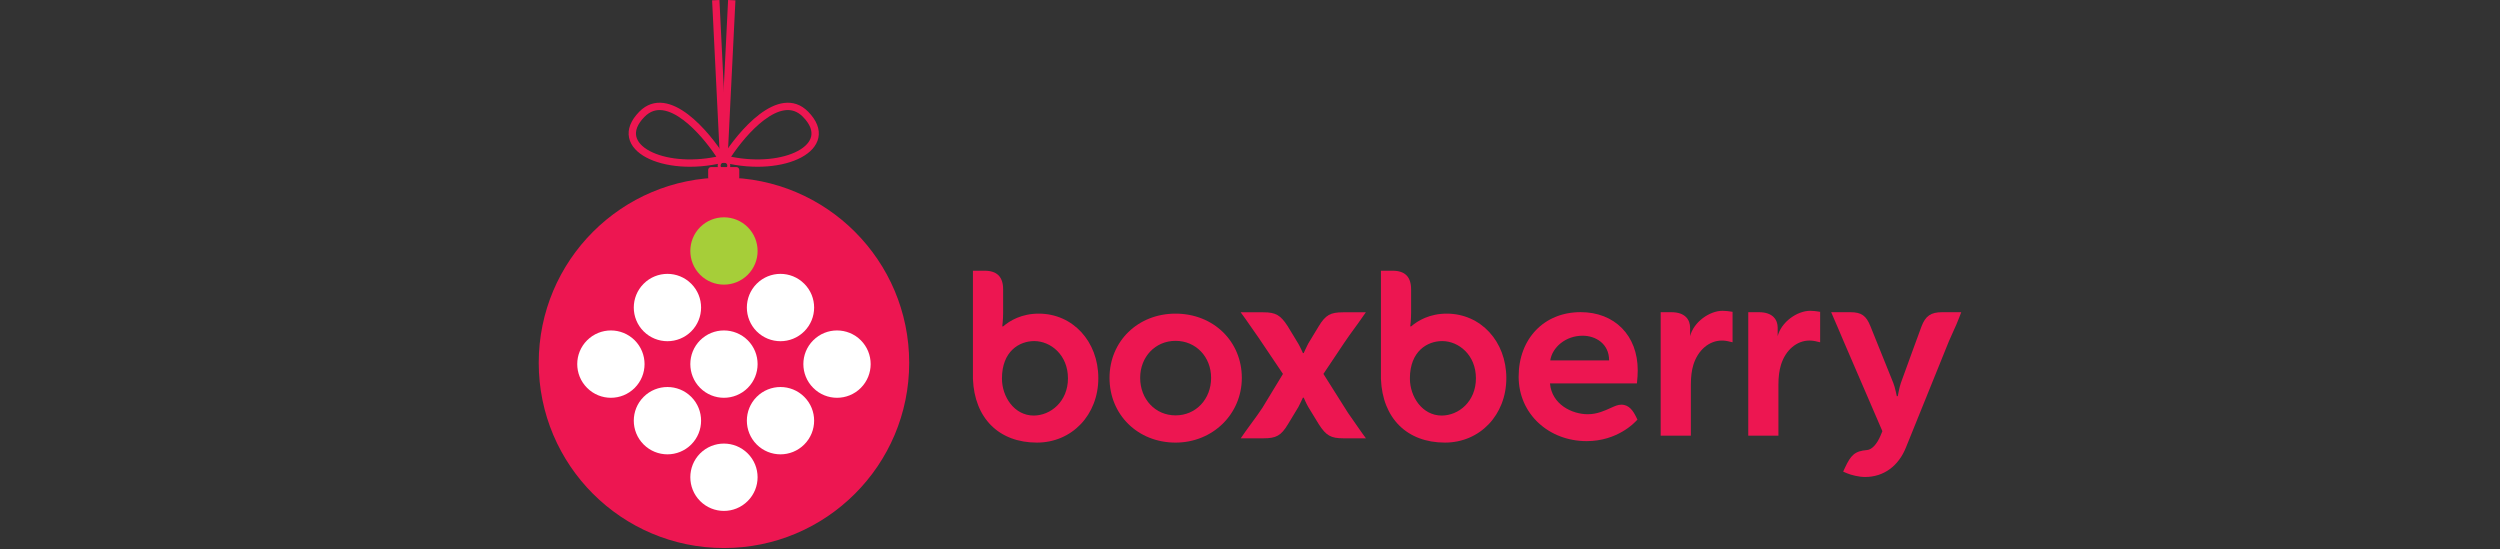 <?xml version="1.0" encoding="UTF-8"?> <svg xmlns="http://www.w3.org/2000/svg" width="346" height="76" viewBox="0 0 346 76" fill="none"><rect x="0" y="0" width="346" height="76" fill="#333333" stroke="none"/> <path d="M125.832 50.212C125.832 64.37 114.354 75.847 100.196 75.847C86.038 75.847 74.56 64.37 74.56 50.212C74.56 36.053 86.038 24.576 100.196 24.576C114.354 24.576 125.832 36.053 125.832 50.212Z" fill="#ED1651"></path> <path fill-rule="evenodd" clip-rule="evenodd" d="M101.185 21.691C104.899 22.444 108.347 21.997 110.4 20.904C111.493 20.322 112.113 19.603 112.269 18.861C112.421 18.139 112.166 17.227 111.124 16.167C110.348 15.378 109.506 15.144 108.626 15.258C107.715 15.376 106.728 15.873 105.733 16.627C103.963 17.967 102.302 20.015 101.185 21.691ZM108.496 14.252C109.687 14.098 110.846 14.437 111.848 15.456C113.028 16.655 113.509 17.896 113.262 19.07C113.019 20.224 112.105 21.146 110.877 21.799C108.418 23.108 104.392 23.525 100.244 22.522L99.562 22.357L99.933 21.761C101.062 19.945 102.993 17.429 105.12 15.818C106.182 15.014 107.336 14.401 108.496 14.252Z" fill="#ED1651"></path> <path fill-rule="evenodd" clip-rule="evenodd" d="M99.142 21.691C95.427 22.444 91.98 21.997 89.927 20.904C88.834 20.322 88.214 19.603 88.058 18.861C87.906 18.139 88.16 17.227 89.203 16.167C89.978 15.378 90.82 15.144 91.7 15.258C92.611 15.376 93.598 15.873 94.594 16.627C96.363 17.967 98.025 20.015 99.142 21.691ZM91.831 14.252C90.639 14.098 89.481 14.437 88.479 15.456C87.299 16.655 86.817 17.896 87.064 19.07C87.307 20.224 88.222 21.146 89.45 21.799C91.909 23.108 95.935 23.525 100.083 22.522L100.765 22.357L100.394 21.761C99.264 19.945 97.334 17.429 95.207 15.818C94.144 15.014 92.99 14.401 91.831 14.252Z" fill="#ED1651"></path> <path d="M98.011 23.526C98.011 23.302 98.193 23.12 98.417 23.12H101.91C102.134 23.12 102.316 23.302 102.316 23.526V24.558C102.316 24.782 102.134 24.964 101.91 24.964H98.417C98.193 24.964 98.011 24.782 98.011 24.558V23.526Z" fill="#ED1651"></path> <path fill-rule="evenodd" clip-rule="evenodd" d="M101.068 22.931C101.068 23.412 100.678 23.802 100.196 23.802C99.715 23.802 99.325 23.412 99.325 22.931C99.325 22.449 99.715 22.059 100.196 22.059C100.678 22.059 101.068 22.449 101.068 22.931ZM100.196 23.396C100.453 23.396 100.662 23.188 100.662 22.931C100.662 22.674 100.453 22.465 100.196 22.465C99.939 22.465 99.731 22.674 99.731 22.931C99.731 23.188 99.939 23.396 100.196 23.396Z" fill="#ED1651"></path> <path fill-rule="evenodd" clip-rule="evenodd" d="M271.439 43.208L271.147 43.965C270.858 44.725 270.654 45.164 270.374 45.778C270.201 46.156 269.998 46.601 269.722 47.243L263.791 61.909C262.756 64.516 260.688 66.014 258.134 66.014C257.256 66.014 256.219 65.746 255.629 65.505L255.095 65.276L255.334 64.75C256.158 62.99 256.687 62.424 258.412 62.283C259.058 62.233 259.776 61.471 260.272 60.279L260.522 59.673L255.159 47.234C254.873 46.574 254.653 46.056 254.44 45.539C254.232 45.057 254.034 44.581 253.771 43.988L253.435 43.208H256.085C257.61 43.208 258.286 43.678 258.873 45.164C258.873 45.164 261.823 52.477 262.038 53.016C262.261 53.549 262.519 54.835 262.519 54.835L262.655 54.825C262.655 54.825 262.847 53.683 263.075 53.016C263.304 52.347 265.933 45.184 265.933 45.184C266.488 43.72 267.238 43.208 268.797 43.208H271.439Z" fill="#ED1651"></path> <path fill-rule="evenodd" clip-rule="evenodd" d="M233.909 46.525V45.349C233.909 44.31 233.285 43.208 231.308 43.208H229.837V60.294H234.017V53.209C234.017 52.156 234.127 51.267 234.362 50.493C234.994 48.455 236.542 47.133 238.31 47.133C238.738 47.133 239.096 47.213 239.096 47.213L239.786 47.372V43.157L239.314 43.087C239.293 43.087 238.853 43.014 238.404 43.014C236.608 43.014 234.404 44.556 233.909 46.525Z" fill="#ED1651"></path> <path fill-rule="evenodd" clip-rule="evenodd" d="M246.031 46.525V45.349C246.031 44.31 245.413 43.208 243.433 43.208H241.959V60.294H246.134V53.209C246.134 52.156 246.249 51.267 246.487 50.493C247.116 48.455 248.662 47.133 250.427 47.133C250.865 47.133 251.219 47.213 251.219 47.213L251.907 47.372V43.157L251.439 43.087C251.413 43.087 250.976 43.014 250.532 43.014C248.732 43.014 246.528 44.556 246.031 46.525Z" fill="#ED1651"></path> <path fill-rule="evenodd" clip-rule="evenodd" d="M223.06 56.401L222.998 56.425C222.111 56.833 221.034 57.33 219.758 57.33C217.581 57.33 214.765 55.99 214.517 53.06H226.55C226.623 52.498 226.662 51.68 226.662 51.243C226.662 46.435 223.472 43.201 218.755 43.201C213.707 43.201 210.18 46.872 210.18 52.128C210.18 57.302 214.363 61.053 219.597 61.053C223.851 61.053 226.234 58.463 226.341 58.359L226.623 58.078L226.448 57.719C226.058 56.926 225.497 56.006 224.402 56.006C223.926 56.006 223.489 56.206 223.06 56.401ZM222.701 49.876H214.557C214.831 48.096 216.643 46.463 219.043 46.463C220.826 46.463 222.701 47.56 222.701 49.876Z" fill="#ED1651"></path> <path fill-rule="evenodd" clip-rule="evenodd" d="M195.297 45.172H195.18C195.18 45.172 195.297 44.24 195.297 43.281V40.054C195.297 38.312 194.454 37.467 192.719 37.467H191.122V52.441C191.331 57.881 194.728 61.255 199.976 61.255C204.825 61.255 208.477 57.42 208.477 52.331C208.477 47.243 204.928 43.407 200.224 43.407C197.867 43.407 196.247 44.364 195.297 45.172ZM195.13 52.385C195.13 48.567 197.585 47.205 199.594 47.205C201.896 47.205 204.268 49.138 204.268 52.358C204.268 55.587 201.859 57.513 199.535 57.513C196.848 57.513 195.13 54.912 195.13 52.385Z" fill="#ED1651"></path> <path fill-rule="evenodd" clip-rule="evenodd" d="M183.161 51.75L186.049 47.43C186.581 46.643 186.987 46.081 187.43 45.479C187.742 45.051 188.066 44.618 188.42 44.094L189.031 43.222H185.882C184.113 43.222 183.451 43.603 182.5 45.172C182.5 45.172 181.23 47.274 181.048 47.569C180.886 47.858 180.447 48.834 180.435 48.86H180.322C180.322 48.86 179.924 47.959 179.687 47.569C179.458 47.179 178.228 45.163 178.228 45.163C177.221 43.603 176.56 43.222 174.847 43.222H171.707L172.346 44.099C173.107 45.172 173.543 45.802 174.194 46.749L177.561 51.75L174.703 56.46C174.176 57.242 173.772 57.816 173.328 58.402C173.012 58.842 172.689 59.269 172.327 59.784L171.72 60.661H174.87C176.643 60.661 177.306 60.285 178.253 58.717C178.253 58.717 179.523 56.619 179.701 56.323C179.869 56.029 180.31 55.052 180.322 55.034H180.435C180.435 55.034 180.825 55.933 181.06 56.323C181.3 56.706 182.531 58.73 182.531 58.73C183.531 60.285 184.199 60.661 185.902 60.661H189.043L188.405 59.784C187.65 58.717 187.212 58.086 186.557 57.131L183.161 51.75Z" fill="#ED1651"></path> <path fill-rule="evenodd" clip-rule="evenodd" d="M153.558 52.298C153.558 57.404 157.482 61.256 162.695 61.256C167.836 61.256 171.868 57.32 171.868 52.298C171.868 47.232 167.928 43.407 162.695 43.407C157.482 43.407 153.558 47.232 153.558 52.298ZM157.799 52.298C157.799 49.379 159.9 47.173 162.695 47.173C165.507 47.173 167.617 49.379 167.617 52.298C167.617 55.253 165.507 57.489 162.695 57.489C159.9 57.489 157.799 55.253 157.799 52.298Z" fill="#ED1651"></path> <path fill-rule="evenodd" clip-rule="evenodd" d="M138.833 45.172H138.714C138.714 45.172 138.833 44.24 138.833 43.281V40.054C138.833 38.312 137.989 37.467 136.253 37.467H134.654V52.441C134.864 57.881 138.255 61.255 143.508 61.255C148.358 61.255 152.008 57.42 152.008 52.331C152.008 47.243 148.464 43.407 143.76 43.407C141.399 43.407 139.778 44.364 138.833 45.172ZM138.67 52.385C138.67 48.567 141.12 47.205 143.133 47.205C145.427 47.205 147.806 49.138 147.806 52.358C147.806 55.587 145.388 57.513 143.067 57.513C140.38 57.513 138.67 54.912 138.67 52.385Z" fill="#ED1651"></path> <path fill-rule="evenodd" clip-rule="evenodd" d="M104.724 61.515C106.545 63.336 109.491 63.336 111.311 61.515C113.131 59.694 113.131 56.745 111.311 54.927C109.491 53.108 106.545 53.108 104.724 54.927C102.912 56.745 102.912 59.694 104.724 61.515Z" fill="white"></path> <path fill-rule="evenodd" clip-rule="evenodd" d="M112.553 53.686C114.367 55.509 117.318 55.509 119.139 53.686C120.953 51.865 120.953 48.916 119.139 47.096C117.318 45.28 114.367 45.28 112.553 47.096C110.728 48.916 110.728 51.865 112.553 53.686Z" fill="white"></path> <path fill-rule="evenodd" clip-rule="evenodd" d="M96.896 53.686C98.721 55.509 101.663 55.509 103.491 53.686C105.306 51.865 105.306 48.916 103.491 47.096C101.663 45.28 98.721 45.28 96.896 47.096C95.089 48.916 95.089 51.865 96.896 53.686Z" fill="white"></path> <path fill-rule="evenodd" clip-rule="evenodd" d="M89.079 45.86C90.901 47.677 93.851 47.677 95.67 45.86C97.484 44.04 97.484 41.09 95.67 39.271C93.851 37.447 90.901 37.447 89.079 39.271C87.261 41.09 87.261 44.04 89.079 45.86Z" fill="white"></path> <path fill-rule="evenodd" clip-rule="evenodd" d="M104.724 45.86C106.545 47.677 109.491 47.677 111.311 45.86C113.131 44.04 113.131 41.09 111.311 39.271C109.491 37.447 106.545 37.447 104.724 39.271C102.912 41.09 102.912 44.04 104.724 45.86Z" fill="white"></path> <path fill-rule="evenodd" clip-rule="evenodd" d="M103.491 31.441C105.306 33.261 105.306 36.211 103.491 38.028C101.663 39.849 98.721 39.849 96.896 38.028C95.089 36.211 95.089 33.261 96.896 31.441C98.721 29.623 101.663 29.623 103.491 31.441Z" fill="#A6CE39"></path> <path fill-rule="evenodd" clip-rule="evenodd" d="M103.483 62.754C105.306 64.574 105.306 67.523 103.483 69.344C101.663 71.166 98.721 71.166 96.896 69.344C95.089 67.523 95.089 64.574 96.896 62.754C98.721 60.937 101.663 60.937 103.483 62.754Z" fill="white"></path> <path fill-rule="evenodd" clip-rule="evenodd" d="M89.079 61.515C90.901 63.336 93.851 63.336 95.67 61.515C97.484 59.699 97.484 56.745 95.67 54.927C93.851 53.108 90.901 53.108 89.079 54.927C87.261 56.745 87.261 59.699 89.079 61.515Z" fill="white"></path> <path fill-rule="evenodd" clip-rule="evenodd" d="M81.257 53.686C83.077 55.509 86.022 55.509 87.844 53.686C89.661 51.865 89.661 48.919 87.844 47.096C86.022 45.28 83.077 45.28 81.257 47.096C79.434 48.919 79.434 51.865 81.257 53.686Z" fill="white"></path> <path fill-rule="evenodd" clip-rule="evenodd" d="M99.569 0L100.648 21.823L99.634 21.873L98.555 0.05L99.569 0Z" fill="#ED1651"></path> <path fill-rule="evenodd" clip-rule="evenodd" d="M100.769 0L99.69 21.823L100.704 21.873L101.783 0.05L100.769 0Z" fill="#ED1651"></path> </svg> 